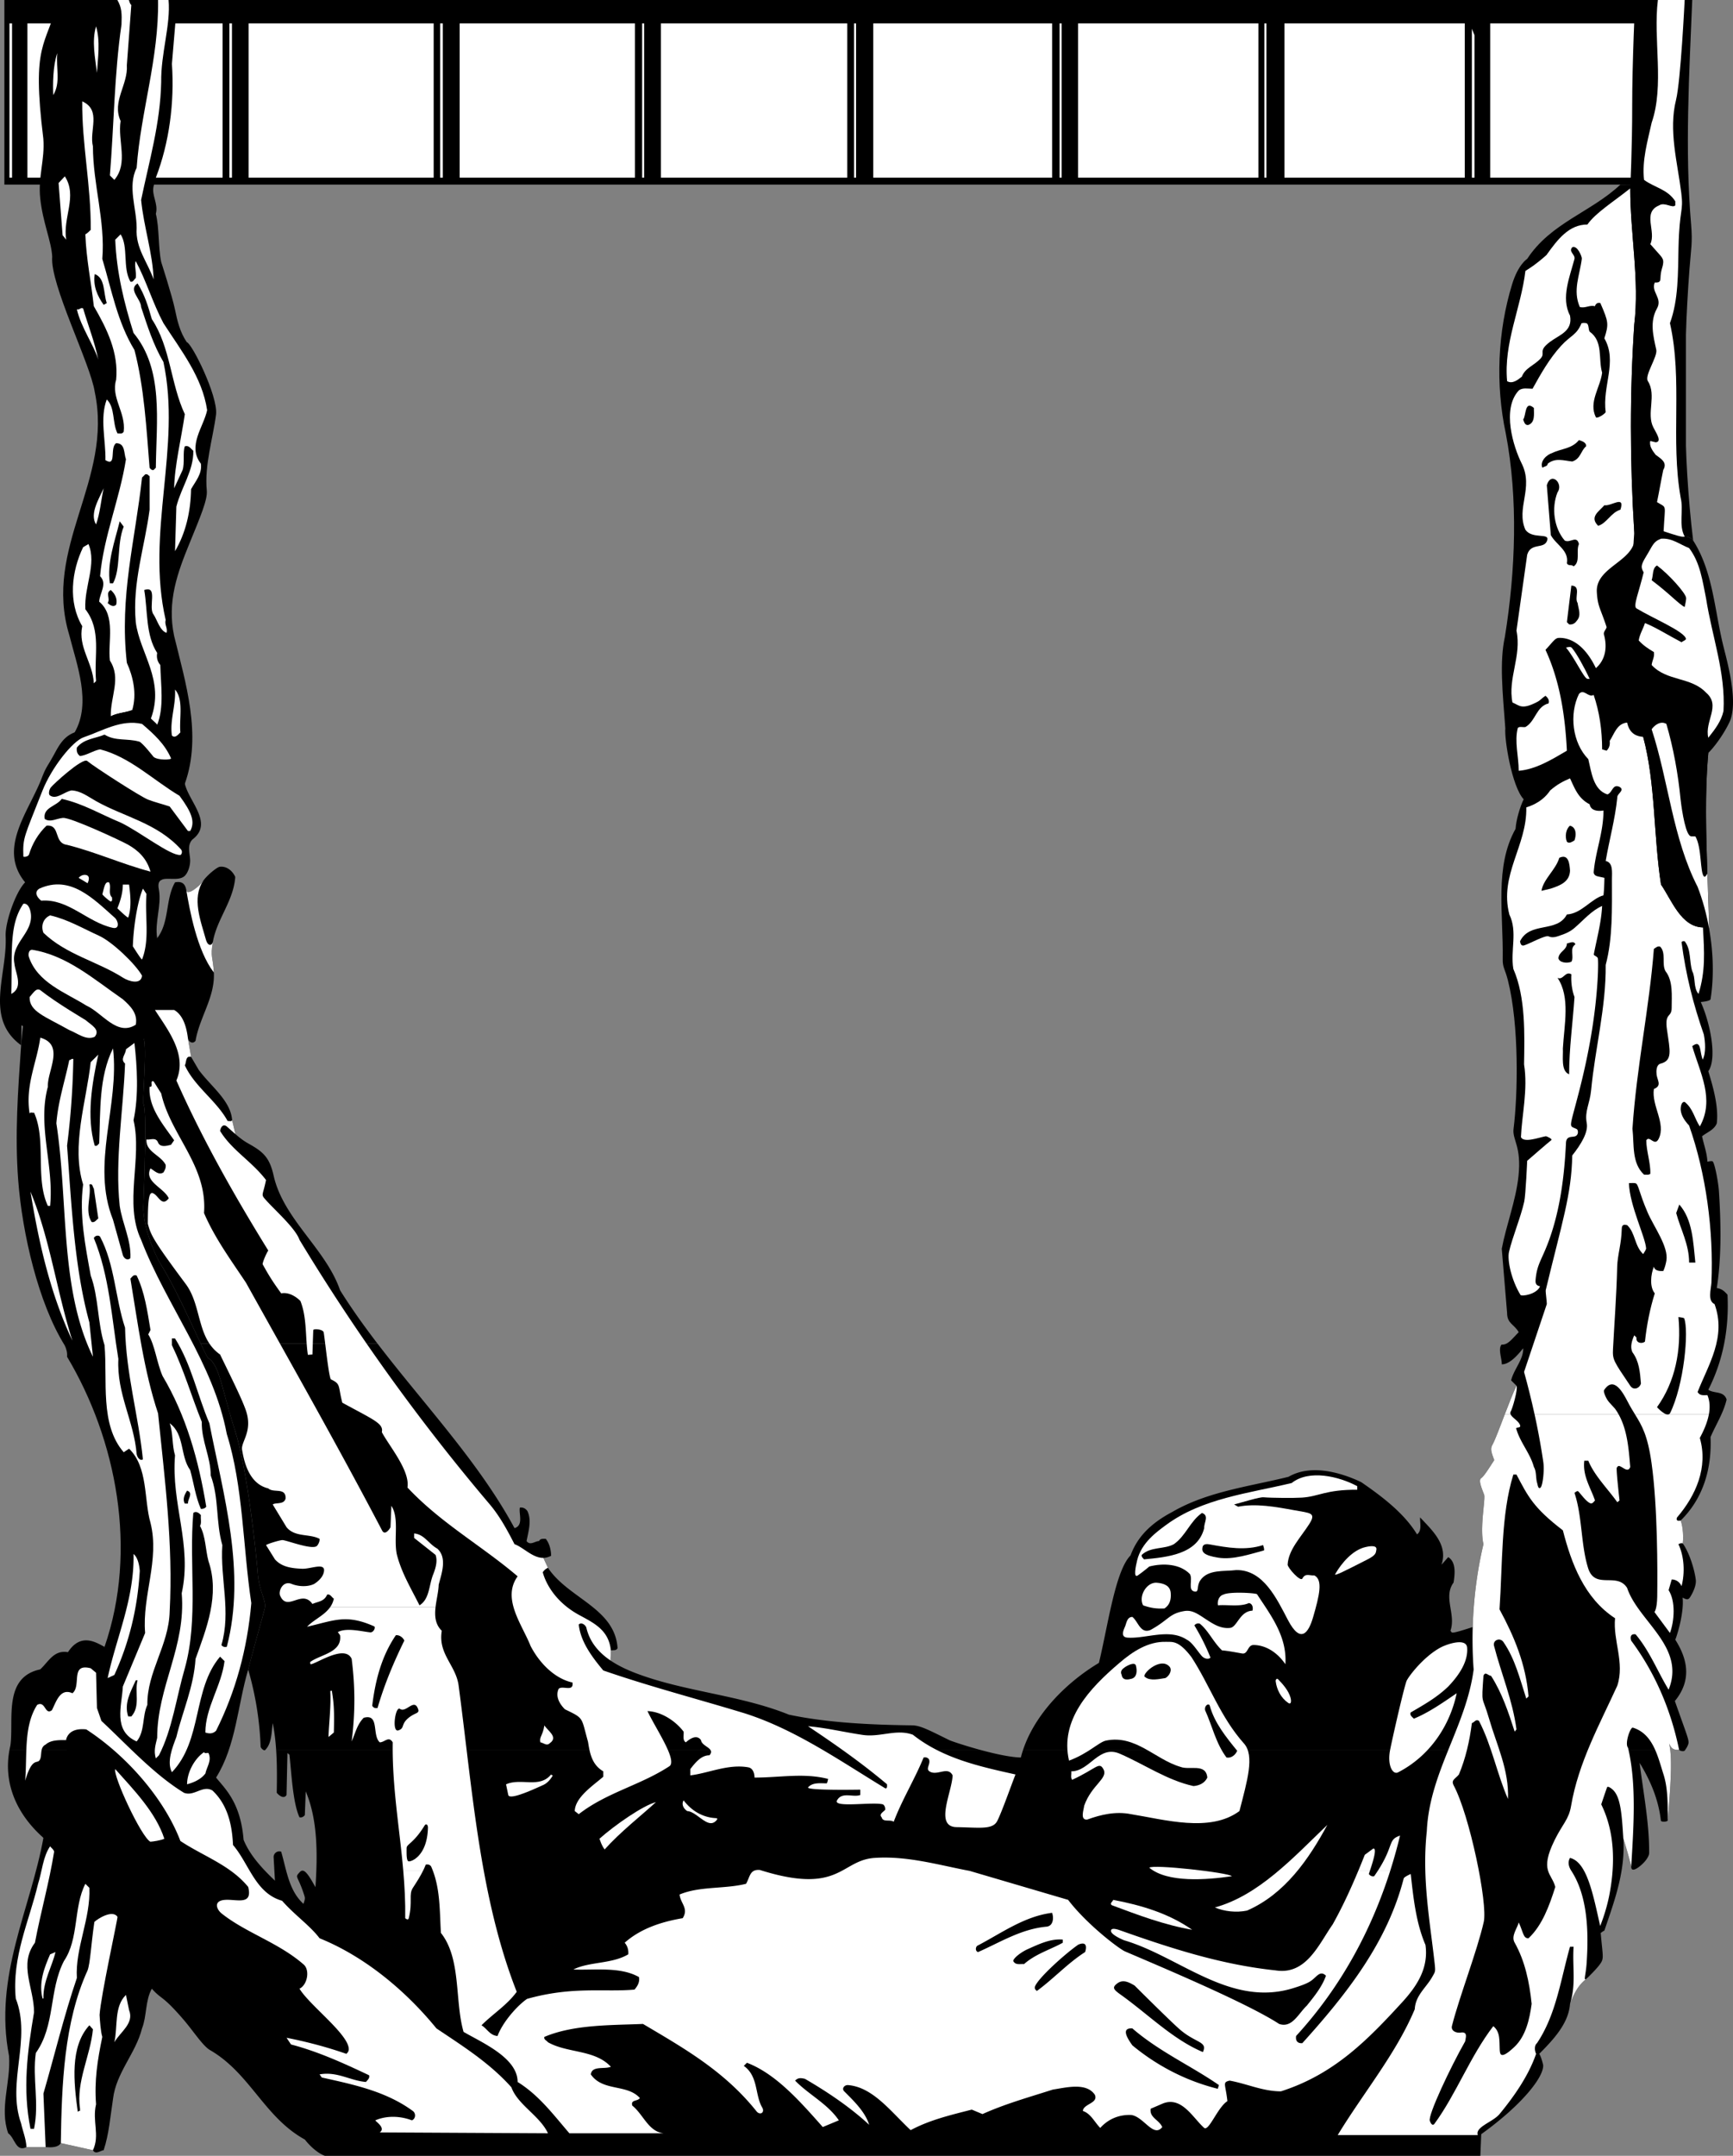 <svg xmlns="http://www.w3.org/2000/svg" width="433.595" height="539.176"><rect width="100%" height="100%" fill="#808080" stroke="none"/><path d="M416.885 0H1.095v46.164h415.79V0"/><path fill="#fff" d="M218.487 5.848v38.586h44.75V5.848h-44.75m51.25 0v38.586h45.125V5.848h-45.125m-104.375 0v38.586h46.625V5.848h-46.625m-158.504 0v38.586h48.836V5.848H6.858m108.148 0v38.586h43.856V5.848h-43.856m-52.812 0v38.586h46.312V5.848H62.194M368.928 8.82l-.668-1.636v37.25h.668V8.82m-47.566-2.972v38.586h45.125V5.848h-45.125m51.48 0v38.586h37.188V5.848h-37.188m-56.496 0v38.586h.508V5.848h-.508m-51.238 0v38.586h.504V5.848h-.504m-51.426 0v38.586h.504V5.848h-.504m-53.02 0v38.586h.504V5.848h-.504m-50.535 0v38.586h.653V5.848h-.653m-52.738 0v38.586h.648V5.848h-.648m-55.024 0v38.586h.649V5.848h-.649"/><path d="M405.428 46.164c-7.367 6.922-17.414 9.543-23.328 18.582 0 0-2.235 1.348-3.762 6.32-3.637 11.82-4.203 25.153-1.594 37.325 3.125 16.296 2.453 34.379-.226 50.898-1.363 6.262-.582 13.637.113 22.89-.27 2.626 1.606 14.5 4.59 17.727-.895 1.785-1.91 5.254-2.024 7.375-5.335 9.477-3.02 21.395-3.218 32.653-.035 2.07.578 2.398 1.297 5.238 2.847 11.277 2.492 28.61 1.414 37.144-.352 2.805 2.047 4.301 1.23 11.872-.664 6.132-3.062 12.238-4.18 18.125l1.336 16.074c0 2.68 1.79 2.789 2.903 4.8h41.843V46.146l-16.394.019"/><path fill="#fff" d="M392.033 187.75c-3.793 2.23-7.812 4.688-12.054 5.023 0-3.574-1.114-7.367-.223-10.714.445-.45 1.227-.114 1.899-.227 2.566-1.45 2.68-5.133 5.804-5.914.223-.781-.113-1.34-.781-1.898-.809.496-1.254 1.109-1.984 1.492-4.028 2.129-4.532.89-6.278.183-1.226-6.027 2.344-11.61 1.004-17.968l2.68-18.977c.933-3.215 4.375-1.223 5.035-3.707.48-1.816-3.738-.133-5.48-2.543-2.403-5.434 2.136-10.465-.934-16.586-2.078-4.148-5.031-13.594-.742-18.238.894-.781 2.343-.446 3.46-.446 2.044-3.68 4.208-7.539 7.15-10.746 2.452-2.672 3.855-2.636 5.105-5.636.5-.168 1.12-.063 1.308.027.555.277.39 1.566.723 2.066 3.46 2.457 2.12 6.809 3.125 10.27-.445 3.683-3.457 7.367-1.559 11.16.403.39 2.403-.941 2.453-1.34-.894-6.472 3.016-12.613-.336-18.414 1.13-3.598 1.055-4.09-1.003-8.82-.668-.223-1.227.226-1.34.781-1.45-.332-2.344.559-3.793.223-1.828-4.192-.031-7.867.5-12.121.054-.414-1.078-3.418-2.399-2.836-1.004 1.117.782 1.789.559 2.902-1.117 4.356-3.461 9.711-1.117 14.176.738 3.91-2.614 4.797-4.977 6.558-3.226 2.407-1.027 2.711-2.394 4.196-1.653 1.793-3.829 2.3-4.684 4.539-1.004.781-2.344 1.898-3.684 1.117-.89-9.602 3.461-18.195 4.579-27.57 1.289-.832 2.457-1.5 5.265-3.97 2.86-4.03 5.7-7.64 10.25-7.64 2.024-2.89 6.297-5.539 10.715-9.039 0 11.496 2.344 22.992 1.004 34.043-1.117 16.742-1.117 34.153 0 51.903 0 0-1.172 16.12-.027 21.62 1.144 5.5-.258 21.54-1.758 26.04s-15.07 7.031-15.07 7.031m-6.696 133.941c-.855 2.075-4.66 2.59-4.914 2.176-2.305-3.773-3.34-8.73-2.875-10.75.852-3.703 2.93-8.633 3.809-12.574.375-1.68.742-10.219.742-10.219s5.328-4.652 6.043-5.18c.363-.265-1.184-1.003-1.406-.964-1.653.289-5.438 1.75-6.2.23.223-5.469 1.785-11.945.782-18.195.113-7.363.445-16.742-2.68-23.887-.781-4.687 1.117-9.262-1.004-13.617-2.566-9.934 4.465-17.188 4.242-26.785 3.235-.996 4.985-2.746 5.985-4.246 1.75-1.5 3.136-2.23 4.953-3.012 2.797-.738 11.547-1.488 12.547-2.488s1 19.75 1.5 26c.265 3.34-1.649 4.586-5.676 5.734-3.125.895-5.469 4.574-9.153 4.797-2.453 4.691-9.261 1.676-11.718 6.7.14 1.03.535 1.175 1.047 1.023 1.28-.383 5.28-2.614 6.097-2.25.711.316 1.41.257 2.106.039 2.308-.727 3.367-1.27 4.441-2.2 2.223-1.933 4.27-4.34 6.844-5.433 1.762-.66 5.762-1.41 5.512 1.59-2.704 32.425-8.293 62.492-21.024 93.511"/><path d="M383.776 102.027c0 1.563.332 3.575-1.34 4.243-.895.222-1.117-.782-1.34-1.34.781-1.004.336-4.91 2.68-2.903m13.058 9.598c-1.34 1.117-1.34 3.129-3.46 3.797-2.122-.223-4.243-1.004-6.141.558 0 .668-.891.668-1.336 1.004-.672-1.562 1.004-3.238 2.453-3.683 2.234-1.117 4.91-1.004 6.699-3.235.668.223 1.898.555 1.785 1.559m-7.144 11.5c-1.563 3.906-.891 8.926 1.785 12.05 1.34.786 3.015-1.448 3.574.895-.781 1.676.445 4.465-1.34 5.582-.449-.558-1.34 0-1.676-.78.559-3.24-2.68-4.579-4.02-7.032l-1.003-12.504c1.117-3.57 4.242-.332 2.68 1.789m15.738 4.352c-2.344.668-3.461 3.46-5.582 4.02-2.23-2.235.226-3.575 1.562-5.138 1.676.336 5.25-2.675 4.02 1.118m-10.715 23.328c.223 1.562 1.004 3.125-.223 4.465-.445.667-1.117 1.003-1.898.89l-.559-.555 1.118-9.152c2.566.11.671 3.012 1.562 4.352m-.781 59.379c-.559.336-1.34.894-1.899.336-.558-1.34-.222-3.239.782-4.02 1.675.45 1.562 2.457 1.117 3.684m-1.117 7.589c-.11 2.793-2.457 3.684-4.801 4.465l-2.34.559c.445-2.902 3.57-5.246 4.461-8.258 2.344-1.117 2.57 1.563 2.68 3.234m1.34 18.418c-1.563 1.004-.223 3.012-1.004 4.352-1.118.45-3.016.223-3.239-.89.114-1.676 2.121-2.012 2.121-3.684.672-.114 1.79-.782 2.122.222m-.223 13.172c-.45 6.696-1.34 12.946-1.34 19.309-2.121-.781-1.45-4.465-1.562-6.473.335-5.918 1.898-12.836-1.34-17.637 1.453.668 1.898-1.785 3.46-.894-.113 1.785.11 3.906.782 5.695M23.252 537.777c.672 1.23 2.012 0 2.68 0 1.34-4.015 1.676-8.48 2.344-12.836.78-6.582 5.691-11.382 7.257-17.632 1.227-3.125.778-6.922 2.454-9.934 2.125-10.695 11.05-44.758 16.074-52.797 5.023-8.035 5.355-17.969 8.035-27.012 1.266-5.011 3.64-13.261 4.14-15.261.5-2-1.374-4-1.75-8.875-.374-4.875-2.624-26.25-5.75-35.875-3.124-9.625-3.796-16.227-6.624-17.875-.704-.41-7.004-15.657-11.75-23.25-1.875-3-4.625-10-4.5-14.625s1-24.25 0-25.75c-.125-3.125.875-13.5.125-16.25s3.625-21.625 3.34-25.176c-.669-4.02 1.113-8.04.445-12.055-.352-1.597.02-2.289.75-2.582 1.656-4.183 1.37-11.816 5.722-23.984 4.356-12.164.114-25.446-2.675-36.946-1.852-8.617.886-15.921 3.836-23.152 2.757-6.75 4.554-10.95 4.332-13.23-.622-6.36 1.57-13.086 2.324-19.09.426-4.66-6.012-17.66-7.34-18.024-1.664-2.445-2.363-5.28-2.953-8.191-.64-3.168-3.438-11.844-3.438-11.844-.781-3.797-.445-8.484-1.34-12.054.672-2.57-1.117-4.579-.558-6.922l.558-2.121c3.348-8.707 4.688-18.75 4.02-28.461L44.362 0h-29.75c-3.145 11.89-6.766 10.477-3.77 34.676.414 5.398-1.367 9.398-.77 15 .633 5.949 2.813 10.77 2.989 14.508-.59 6.941 9.562 26.73 10.64 33.824 4.688 22.101-13.062 38.844-6.363 60.832 1.895 7.48 5.582 16.969 1.34 24.332-4.242 7.367-12.598 66.707-13.395 78.246-.796 11.535-1.59 22.363-.73 33.746 1.02 13.414 5.059 30.766 11.648 41.34.422.89.676 1.812.579 2.82 12.39 20.762 17.746 48.332 9.375 72.551-8.372 24.219-12.055 29.8-15.29 47.773-3.238 17.97-12.503 34.602-8.597 54.579.449 6.699-2.453 12.949-.223 19.312 1.676 1.113 1.899 4.797 4.578 3.457h4.797c1.453.113 3.129.113 3.797-1.004l8.035 1.785"/><path fill="#fff" d="M39.549 0c.223 14.621-4.352 27.914-5.36 41.98-2.343 4.688 0 10.043 0 15.067-.331 5.023 2.794 8.594 4.243 12.836-.223-6.586-2.453-13.059-3.125-19.867 2.008-9.711 4.8-19.086 5.023-29.47C40.217 13.407 42.733 6.25 42.174 0h-2.625M6.623 536.996c-.113-2.121-.894-3.906-1.34-5.914-3.683-10.379 2.68-20.984-1.34-31.254-1.003-10.379 3.348-19.308 5.583-28.683 1.004-3.125 1.226-6.81 3.011-9.375.336.445.895.78 1.004 1.34-1.226 7.699-3.347 15.066-4.797 22.769-4.132 5.469-.226 11.273-.226 17.41-1.672 9.824-2.899 19.2-.89 29.133h.89c1.34-6.473-.446-12.613.449-18.977 4.91-6.918 3.234-15.625 7.031-22.992 3.793-5.582 2.344-13.394 5.356-19.308l1.004 1.003c.34 7.704-3.57 15.067-3.125 22.547-3.235 9.489-5.578 19.309-8.368 28.91l.555 13.391H6.623M24.256 18.203c-.445-3.683-1.336-7.922-.223-11.61 1.118 3.798.446 7.927.223 11.61m-10.937 5.582c-.11-2.566-.11-7.254 1.003-10.492-.332 3.906.895 7.367-1.003 10.492m3.238 36.165-.895-1.118-1.004-13.059 1.563-1.671c3.238 5.02-.559 10.265.336 15.847m4.242 17.188c1.227 4.242 2.902 8.37 3.793 12.836-1.004-3.457-4.352-8.149-5.36-12.614.673.223.895-.558 1.567-.222m3.234 54.023c-1.675-2.68.782-6.473 1.899-9.043-.668 3.016-.895 6.254-1.899 9.043m-2.679 21.207c4.133 5.36 2.12 11.496 2.68 17.969l-.56.559c-.222-5.133-4.015-9.04-2.898-14.286-3.574-6.027-2.68-13.73.223-19.757l1.336-.782c2.121 5.024-1.113 10.606-.781 16.297"/><path fill="#fff" d="M37.748 179.738c3.551-9.62-2.777-16.32-3.781-24.133-.89-9.937 2.234-18.753 3.461-28.128v-8.372c-.336-.222-.559-.668-1.117-.445l-.778.781c-1.675 15.625-5.695 29.579-3.796 46.32 1.562 3.458 2.566 7.813 1.34 11.833-1.676.668-3.684.668-5.36 1.562-.11-5.023 2.68-9.488-.223-13.953-.558-4.687 1.563-11.16-2.68-14.734.114-2.121 2.122-4.465.223-6.36.895-9.937 4.914-19.312 6.477-29.246-.559-1.449-.113-4.02-2.457-4.02-1.676 1.118.223 6.028-2.68 4.243.113-5.02-1.449-10.492.336-15.18 2.121 2.012 1.34 5.805 2.68 8.485.558 0 1.226.222 1.562-.446.559-4.8-3.238-8.484-1.898-12.949.668-6.809-2.344-12.836-5.582-18.418-.668-6.027-1.895-11.832-2.121-17.969.449-.222.894-.668 1.343-1.117.11-11.05-2.234-21.43-2.12-32.144 4.91 2.23 1.671 7.254 2.675 11.273 0 9.375 3.125 18.75 2.344 28.125 2.344 7.816 3.797 15.852 8.039 22.774 2.453 9.375 3.012 19.753 3.793 29.464.223.336.559.672 1.004.559l.558-.559c.114-11.718 2.012-24.554-5.578-33.707-2.347-7.48-4.242-15.07-4.578-23.328l1.34-1.34c2.008 3.125.445 8.371 2.453 11.832.672.223.895-.558 1.34-.894.223-1.45-.445-3.348 0-4.238 2.68 5.02 4.242 10.488 6.922 15.511 4.465 6.922 9.71 13.508 10.937 21.766-.894 4.242-5.023 8.93-1.562 13.394.336 2.567-1.34 4.352-2.457 6.36-.11 5.695-1.336 10.941-4.016 15.515l.336-11.16c1.227-4.8 4.352-9.039 4.238-13.953-.668-.558-1.113-1.449-2.12-1.117-.555 1.453 0 4.133-.555 5.918l-2.121 4.574c.109-5.691 1.785-12.387 2.675-18.527-3.57-7.59-3.57-16.742-8.257-23.774-.895-3.125-1.786-6.14-3.57-8.93-2.458 1.563.89 3.907.89 5.915 1.562 4.691 3.015 9.379 5.582 13.73 4.574 21.32-4.465 42.637.558 64.516-.335 1.226.56 2.008.223 3.234-1.676-.554-2.344-3.234-3.238-4.574-1.45-1.785 1.23-7.367-2.344-6.14.895 5.245.336 11.273 3.238 15.738-.222 1.23.11 2.234.782 3.015.109 4.797 1.004 10.602-.782 14.957-.207-.316-1.16-1.129-1.578-1.539"/><path d="m26.713 75.797-.781.45c-1.563-2.235-2.68-4.688-2.23-7.704 2.675 1.004 2.12 4.687 3.011 7.254m4.242 55.922c-1.785 4.351-.672 10.492-2.68 14.176h-.78c-.782-5.137 1.226-10.493 2.456-15.516l1.004 1.34m-1.898 19.531c-.668.672-1.563.113-2.121-.445.781-1.118-.668-2.457.781-3.239.895.782 1.785 2.121 1.34 3.684"/><path fill="#fff" d="M45.131 183.172c-.559.558-1.34 1.562-2.121.781-.559-3.793 1.004-7.476.781-11.496 2.23 2.57 1.004 7.145 1.34 10.715m-23.219 37.726-2.23-1.34c.168-.25.836-.816 1.633-.75 1.625.126.597 2.09.597 2.09m5.36-.222c.668 1.117-.336 2.789.781 3.797-.113.336.223.78-.336 1.004-.496-.23-1.785-1.36-2.105-1.797.543-2.223.765-3.227 1.66-3.004m5.023.558c.332 2.567.668 5.805-.223 8.258-.535-.183-2.394-2.066-2.71-2.312.859-2.114 1.355-3.993 1.37-5.946h1.563m4.352 2.344c-.446 5.805.894 11.274-1.114 16.406-.421-.304-2.027-2.91-2.296-3.304.125-4.25 1-10.75 2.52-14.442l.89 1.34m-24.668 48.219c-2.676 9.82 1.562 19.644.558 29.8h-.558c-3.235-6.921-.332-16.406-3.461-23.327-.446.113-.89-.223-1.113.222-1.118-7.14 1.785-12.61 2.675-18.972 6.254 1.785 1.676 8.37 1.899 12.277m6.363-6.922a195.732 195.732 0 0 1-1.562 21.656c1.117 14.735 1.785 30.36 5.578 44.2l.894 8.593c-8.37-17.078-6.137-38.953-9.152-58.375.449-5.582 2.12-10.492 3.238-15.847.336.109.559-.45 1.004-.227m-.222 70.434c-5.47-11.61-8.372-24.223-10.493-37.282 4.91 11.832 6.586 25.114 10.492 37.282m16.851 57.593c-.554 9.375-2.675 17.97-6.358 26.004l-1.676.781c2.12-10.042 6.699-19.753 6.476-31.027 1.004.781 1.45 2.676 1.559 4.242"/><path fill="#fff" d="M33.412 280.168c2.23 9.598-2.457 20.762 1.895 29.914 6.363 16.52 18.082 30.805 21.433 48.55 4.13 13.173 4.016 28.243 6.137 42.306-1.004 11.496-3.906 22.097-8.816 31.921-.785.782-1.676.782-2.68.446 0-6.25 4.016-11.606 4.797-17.856l-1.113-1.117c-6.922 8.148-4.356 20.871-12.055 28.906-1.34-2.566.11-6.136 1.117-8.816 1.563-6.473 4.352-12.5 4.797-19.531 2.68-7.48 6.14-15.965 3.238-24.446-.78-2.902-.672-6.136-2.12-8.816.445-.672.109-1.79.222-2.68-.445-.558-1.227-1.117-1.899-.558-1.113 12.836 1.34 26.453-2.12 38.843-2.118 7.254-3.126 15.29-6.473 21.766l-.782.781c-.558-1.898-.109-3.238.336-5.136 0-12.836 7.254-22.77 6.137-36.165 2.68-12.164-2.676-22.32-1.672-34.488-.781-2.566-.449-5.582-1.34-8.035 3.793 2.79 2.567 8.148 5.133 11.719.895 3.234 1.34 6.695 2.68 9.71.558 0 1.004-.113 1.34-.558-1.899-11.61-5.024-22.77-10.938-32.703-1.453-3.348-1.898-7.703-3.574-10.383l.559-1.113c-.782-4.688-1.45-9.488-3.461-13.617-.778-.336-1.114.332-1.563.781 1.899 11.383 3.352 22.992 6.922 33.707 1.676 16.629 3.793 32.59 2.902 49.559-.222 8.48-5.691 15.066-5.582 23.328-1.336 2.902-.558 6.582-2.68 9.152-6.023-2.68-3.683-8.93-3.456-13.73 1.894-4.465 3.683-8.93 5.578-13.395-.778-9.375 3.683-18.191 1.34-27.57-1.672-5.801-.559-13.84-5.356-18.528l-1.34.895c-6.027-6.922-4.02-17.86-4.8-26.79-1.786-5.581-1.45-11.94-3.458-17.41-1.343-7.366-2.906-15.179-1.898-22.769-3.016-9.71.781-20.539 1.898-30.586l1.895-1.894c-1.562 7.14-3.012 15.511-.89 22.77.554.222.777-.223 1.113-.56.336-8.261-.11-16.519 3.46-23.773 1.676 14.285-5.578 28.906 0 42.86l2.458 8.816c.222.781 1.113 1.563 1.894.781.227-4.465-2.008-8.593-2.676-13.058-1.23-11.606.891-23.774 1.34-35.606-1.34-1.117.223-2.344.223-3.57l2.121-1.563c.668 5.805 1.113 13.059-.223 19.309"/><path d="m23.475 297.246 1.117 7.477c-.559.445-.89 1.117-1.672.894-1.789-2.793 0-6.472-.562-9.375.894-.336.785.668 1.117 1.004m1.562 12.054c3.684 6.919 3.797 15.403 6.254 22.77.223 11.496 3.348 21.875 4.465 32.926-.894.445-1.453-.668-1.566-1.34-.668-8.258-5.02-15.066-4.575-23.773-1.675-10.27-2.234-20.762-6.14-30.25.336-.668 1.23-.778 1.562-.332m18.754 25.449c4.13 6.582 5.582 14.172 8.594 21.207 3.46 17.746 9.266 37.277 4.355 55.918-.562.113-1.007 0-1.343-.445 2.457-8.371-.332-16.52.226-25.004-1.676-5.805-.781-11.719-2.902-17.41 0-4.688-2.344-8.594-2.234-13.395-2.567-6.363-4.465-12.95-7.477-19.2v-1.671h.781m3.235 41.297h-.782c-.668-1.117 0-2.344.559-3.238 1.676.558.113 2.12.223 3.238m-12.61 44.199c-.781 2.902.781 6.473-1.562 9.043h-.782c-1.117-3.351.668-6.254 1.895-9.043h.45"/><path fill="#fff" d="M52.162 438.441c.891 1.895-.445 3.461-.78 5.133-1.118 1.453-2.903 2.235-4.579 2.68 0-2.902 1.789-6.363 4.242-8.04.223.45.672.114 1.117.227m-41.297 61.387h-.226c-1.004-4.015.45-7.7 1.898-11.047l1.34-.562c-.781 3.465-3.125 7.258-3.012 11.61m21.43 2.901c1.34 3.348-2.234 5.47-3.683 8.04.89-3.907-.114-8.93 2.902-11.832l.781 3.792m-17.078 33.262c.223-14.62.781-30.246 6.695-43.195.672-1.817.848-6.262 1.7-12.117.75-.75 4.554-3.176 5.78-1.278.141.22-4.202 19.88-4.476 24.532.063 1.234.274 4.23.68 5.496-1.227 5.914-2.008 10.937-1.563 16.851-1.003 4.242 1.004 7.703-.78 11.496l-8.036-1.785"/><path d="M23.252 507.531c-.668 6.809-4.242 13.059-3.234 19.867v.559c-.227-.113-.45.113-.559.223-1.004-7.367-2.008-16.297 2.899-21.653l.894 1.004"/><path fill="#fff" d="M29.362 0h2.875c.113.336.28 1.016.617 1.238l-1.117 15.07c.335 4.91-3.797 9.04-1.563 13.95-.781 5.023 2.008 10.492-1.562 14.734l-1.118-1.117c1.004-12.277 1.118-25.559 2.903-37.727.11-2.68.082-4.25-1.035-6.148"/><path d="M417.881 437.598c.54 4.484-.2 12.27-.621 17.664 0 .414-1.66.468-1.707.082-.602-5.356-2.695-10.172-5.324-14.45 1.004 7.93 2.433 15.165 2.39 22.532-.008.851-.922 2.199-2.355 3.34-1.484 1.175-2.184 1.058-2.125.004-.402-1.465-.688-2.793-1.984-7.004.539 8.402-2.278 15.793-4.747 23.097-.203.024-.773.496-.91.57.473 5.567.832 6.262.031 7.497-.742 1.14-2.093 2.476-3.14 3.527-1.047 1.05-2.746 1.824-4.574 6.711-.336 4.8-4.016 8.82-7.7 12.5.434.633.832 2.156.977 2.762.27 2.875-5.106 9.875-15.488 17.332l-.223 5.414H81.295c-1.898-.672-3.906-2.625-5.023-4.074-10.149-5.567-13.68-16.57-23.739-22.38-1.793-1.034-4.199-4.823-6.738-7.753-5.262-6.082-5.285-4.766-7.808-7.594-2.524-2.828-5.125-5.695-6.875-6.945-.313-.375-.063-2.625.437-2.688.563.125 1.813-.25 2.875-.125-.625-.625-3.312-3.25-4.187-3.75-.375-.375.5-2.75 1-2.625.285.125 1.265.68 2.257 1.274 1.172.699-7.14-6.723-7.05-6.586-.75-.75-1.25-1.918-1.25-3.582-3.5-2.836-7.52-6.672-14.329-12.7-6.543-5.792-10.097-13.44-8.484-22.05h32.797c.695.683 1.445 1.41 2.25 2.183 4.441 4.246 8.27 7.809 10.766 6.48 3.664-1.945 5.027-2.722 5.867-1.683 2.344 2.903 6.133 6.27 6.886 15.567 1.606 3.93 4.727 7.246 7.844 10.218l-.332-5.918c0-.89.89-1.671 1.895-1.336 1.34 4.575 1.898 9.707 5.582 13.059.254-.89.484-1.203.238-1.988-1.644-5.281-2.543-4.485-1.191-5.942.93-1.004 1.824-.12 3.941 3.754.559-8.148.582-16.922-2.43-23.953l-.222 5.914c-.336.45-.782.672-1.34.559-1.684-3.617-2.02-11.285-2.508-15.645l-.508-.426-.222 10.493c-.668 1.113-1.895.109-2.454-.559.067-3.484.094-7.18-.152-10.777h175.973c3.59.984 7.664 1.906 10.355 1.96a25.2 25.2 0 0 1 .574-1.96h161.891"/><path d="M66.424 437.598c-.035.035-.07.07-.105.101-.11.106-.32.04-.528-.101h.633m355.254 0c-.031.05-.063.097-.094.152-.261.422-1.418.148-1.48-.145-.356.04-.653.036-.903-.008h2.477m-419.297.001c.066-.352.14-.703.223-1.055.894-6.363-1.91-17.031 7.449-19.023 2.074-1.875 3.379-4.926 6.95-4.305 3.359-5.203 7.476-2.121 9.152-1.34-.043 2.805-.043 11.305.207 13.805.222 2.23 1.441 4.664 8.816 11.918H2.381m63.41 0c-.289-.196-.57-.54-.582-.793a79.388 79.388 0 0 0-3.113-19.239c1.266-5.011 3.64-13.261 4.14-15.261.5-2-1.374-4-1.75-8.875-.374-4.875-2.624-26.25-5.75-35.875-3.124-9.625-3.796-16.227-6.624-17.875-.207-.121-.903-1.532-1.899-3.66h44.223c11.703 15.289 25.433 29.746 34.293 46.167 2.347-.671 1.008-3.683 1.343-5.136.778-.11 1.45.222 1.895.894 1.117 2.344.223 5.133-.223 7.477.895 1.226 2.121 0 3.125 0 .336-.668 1.004-.559 1.676-.559 1.004 1.227 1.34 3.016 1.34 4.242-.672.356-1.316.512-1.938.524l1.153 2.492c5.137 7.7 16.746 10.043 17.414 20.09-.336.668-1.004.445-1.676.559l-.094 2.523c1.739 1.176 3.79 2.191 6.106 3.086 12.266 4.73 26.246 5.488 38.523 10.46 9.797 2.071 20.762 2.544 30.825 2.673 2.035.023 4.062 1.11 9.316 3.699.406.203 3.695 1.332 7.547 2.387H69.088c-.156-2.278-.422-4.516-.855-6.637-.313 2.312-.235 5.023-1.809 6.637h-.633"/><path d="M255.99 437.598c3.02-9.016 10.938-16.914 18.957-21.703 2.23-9.137 4.083-23.047 7.915-26.883 1.832-5 5.535-8.266 10.39-10.844 8.82-5.137 19.2-6.363 29.133-8.816 5.582-3.239 13.059-1.118 18.195 1.336 5.02 3.46 10.715 7.703 13.953 13.058 1.336-.89.668-3.125.778-4.238 3.015 3.234 7.031 6.808 5.36 11.828l1.671-1.895c2.012 1.227 1.676 4.243 1.34 6.36-2.676 3.683.672 7.926-.781 12.058.558.446-.594 1.067 5.574-.933.21-7.102 1.125-14.184 2.687-20.723-.949-3.976.45-10.773.2-12.273-.75-2-1.5-3.75-.75-4.25s2.25-3 3.25-4.5c-.75-2-1-2.75-.5-3.75 1.25-2.25 4-10.5 6.058-14.852l-1.336-1.336c.668-2.793 3.125-5.246 3.012-8.039-1.34 1.676-3.348 4.02-5.356 4.02.082-1.278-1-3.914-.035-4.95.442.047.844-.05 1.235-.253h54.445a44.36 44.36 0 0 1-3.969 11.566c1.453 1.004 3.906.223 4.578 2.453-.78 3.352-2.68 6.25-4.02 9.375.337 7.816-1.784 15.293-7.476 20.875.301.64.828 3.203.535 5.734 1.727 2.454 2.934 6.598 3.246 9.032.18 1.297-.57 3.007-1.316 4.234-.469.762-.75.965-1.976.266.375 3.5-1.16 8.86-1.829 10.535 2.676 4.242 4.516 9.715-.109 15.34 3.625 10.312 3.762 9.953 3.148 11.289-.132.281-.308.547-.52.879h-2.476c-.894-.149-1.199-.762-1.59-1.543.114.453.204.972.27 1.543h-161.89M50.213 336.02c-2.387-5.079-6.504-14.235-9.851-19.59-1.875-3-4.625-10-4.5-14.625s1-24.25 0-25.75c-.125-3.125.875-13.5.125-16.25-.75.5-5.407 1.355-8.625 0-1.25 1.875-5.875 5.5-22-3.375 0 1.25-.008 3.972-.079 4.988-9.277-6.75-3.418-17.68-3.87-27.242-.165-3.492 2.519-11.145 4.874-13.5-6.933-8.461.848-17.574 4.118-25.98 1.257-3.231 1.37-2.755 3.308-6.344 1.164-2.157 2.379-4.227 4.965-5.18 1.625-.879 5.012-2.719 9.039-4.016 1.676-.894 3.684-.894 5.36-1.562 2.175-.875 2.413-.067 4.671 2.144.418.41 1.371 1.223 1.578 1.54 1.332 1.081 7.954 9.152 5.536 11.484.582 1.168 1.085 1.914 1.382 3.246 1.008 4.465 7.258 9.933 1.899 13.953-1.336 1.41-.696 3.219-.578 4.96.109 1.606-.606 3.712-1.645 4.38-1.504.972-4.058.152-5.398.691-3.348 1.465-10.39-.047-22.285-3.937-3.11-1.016-4.766.765-6.25 2.25 8.187-1.024 14 6.5 20.25 12 1.34 1.18.75 4.375-.25 5.5.875 1.375 2.875 4.5 3.75 5.625 1-3.25 2.44-5.325 3.59-6.801 3.124-4.02 2.007-9.711 4.464-13.953 2.008-.39 2.594.64 2.832 2.023.235 1.383 3.297-1.012 4.227-2.402.933-1.387 3.437-3.426 4.133-3.512 1.793-.226 3.261 1.113 3.875 2.55-.43 6.032-4.602 10.505-5.594 16.224-.688 3.945.012 3.574.238 7.664.336 6.14-3.574 11.16-4.578 17.078-.668.89-1.672.332-1.898-.559l.78 4.578 1.9 3.235c3.015 4.129 8.038 7.703 8.37 12.613l.82 3.473c.997.863 2.044 1.687 3.2 2.332 3.746 2.082 5.336 3.464 6.363 8.035 2.453 10.937 13.059 18.304 16.63 28.687 2.843 4.551 6.015 8.973 9.347 13.325H50.213m326.727 0c.953-.493 1.824-1.618 3.039-2.833 1.71-1.714 4.883-7.757 5.36-11.496-1.118-.168-1.2-.867-1.134-1.648.367-4.094 1.617-4.926 3.52-10.305 2.629-7.449 3.683-15.57 4.086-23.988.14-1.676 1.414-1.3 2.238-1.547.977-.293.844-1.601.453-1.805-2.05-1.062-1.953.461.637-9.632 2.273-8.868 3.976-18.09 4.562-27.457.2-3.246.176-5.582.036-5.754-.52-.637-1.047-.47-.946-1.004.778-4.012 1.844-7.824 2.059-11.961l.336-2.676c.176-1.36.222-3.46.238-4.36-1.644-.421-2.488-.308-2.691-1.335.445-5.356 2.453-9.934 2.453-15.512 0 0-3.074.66-3.461-1.562-2.899-1.454-3.793-4.13-4.91-6.477-1.114-2.344-.703-4.738-.782-6.918-.445-8.93-1.785-17.523-5.355-25.227 1.887-1.992 2.352-2.949 3.348-2.984 2.093-.082 6.023.844 9.265 7.563 2.461-2.145 2.871-5.317 2.008-8.43-.187-.688.777-1.504.645-1.91-1.524-4.676-2.215-5.028-2.418-8.672-.38-6.797 10.875-7.766 9.363-15.031-.07-1.13 4.758-1.063 7.348-.192s4.93 1.64 5.265 1.305c.735.008 1.766.433 2.121 1.004 4.88 7.66 5.328 17.043 7.399 25.754.926 3.89 3.715 13.254 2.058 18.738-.488 1.617-3.07 6.047-5.664 8.64-.883 9.708-.566 20.18-.234 30.122l.469 13.992c1.015 5.816 1.207 11.926.324 17.496-.113.344-1.281.594-2.445.68 2.5 5.582 4.082 14.25 1.882 17.316 1.45 4.684 2.57 9.129 2.125 13.035-.668 1.676-2.496 2.25-3.683 3.239.445 2.12 1.226 4.128 1.34 6.359.359-.098 1.011-.188 1.25-.117.527.156 1.48 5.226 1.629 7.496.519 7.972.66 16.625-.536 24.21 1.227.223 1.786.669 2.68 1.673.215 4.242-.07 8.328-.832 12.21H376.94"/><path fill="#fff" d="M42.787 189.648c.2.407-3.238.555-4.355-.336 0 0-2.832-3.613-3.586-3.828-3.063-.882-5.926-.05-8.691-1.754-2.344 1.004-5.133 1.004-6.922 3.239-.11.781 0 1.562.785 2.12 1.785-.222 3.234-1.339 5.02-1.675 7.48 1.899 13.284 7.703 19.87 11.61 3.079 4.156 3.954 6.53 2.676 8.816h-.558l-4.575-6.137c-1.82-.61-3.668-1.05-5.421-1.723-1.797-.687-13.41-8.148-15.231-9.675-1.25-.809-8.523 5.882-9.094 6.648-.488.649-.578 1.707-.258 1.95 1.633 1.242 3.641-.9 5.45-1.22 2.343.11 4.129 1.563 6.136 2.68 7.063 3.973 15.215 5.434 21.223 12.047.535.586.129 1.402-.148 1.422-2.578.168-10.051-5.773-14.934-8.113-4.91-2.008-9.488-4.797-14.734-5.914-1.34 1.898-4.801 2.12-4.243 5.023 1.391.926 2.942-.125 4.54-.27 1.96-.175 14.73 5.805 16.285 6.688 2.566 1.457 4.687 3.426 5.629 6.75-7.145-1.894-13.727-4.91-20.871-6.695-3.461-.446-1.563-5.133-5.133-4.801-2.047 1.941-3.575 4.504-4.383 7.187-.188.633-1.418.7-1.422.516-.164-4.8.191-4.777 4.746-16.371 2.281-5.816 7.578-12.496 10.344-13.437 4.683-1.598 9.375-4.54 14.601-3.344 3.012 2.57 5.692 5.023 7.254 8.597m-14.054 39.895c.847.75 1.297 2.902-.496 2.516-6.391-1.38-11.11-7.348-17.93-6.805-1.004-.781-1.899-2.121-.45-3.016 7.77-3.5 13.5 2.543 18.876 7.305m-3.981 4.477c3.305 1.496 9.11 7.035 10.781 9.984-.199 2.383-3.351 1.418-4.714.547-6.457-4.121-14.247-5.77-19.954-11.262-.671-1.676-.113-3.574 1.672-4.351 4.407 1 8.18 3.257 12.215 5.082m5.981 15.898c1.894 1.676 3.793 3.574 3.234 6.363-4.687 3.016-8.371-3.011-12.387-4.797-5.136-3.238-12.277-5.695-14.398-12.28-.113-.669 0-1.563.781-1.673 8.703 1.34 15.512 7.367 22.77 12.387m-9.273 5.242c1.335 1.18 3.73 2.348 2.241 4.137-2.12 1.004-4.355-.895-6.363-1.676-6.101-3.441-10.039-4.629-9.933-8.258 1.265-1.52 1.738-2.218 2.625-1.765 4.21 3.336 11.265 7.418 11.43 7.562m401.155-118.086c2.793 3.684 3.352 8.262 4.243 12.613 1.453 9.375 4.91 18.528 4.355 28.13-.558 2.566-2.121 4.574-3.797 6.695-1.004-4.13 3.239-8.035-.558-11.274-3.793-4.02-9.82-2.789-13.618-6.918.114-1.117.782-2.011.559-3.238-1.34-.781-2.68-1.672-3.793-2.902.223-1.563 1.113-2.903 1.559-4.352 2.629 1.02 6.14 3.234 9.156 4.797.332-.332.781-.332 1.113-.781-.14-1.832-8.355-5.223-12.394-7.688-.914-.558.629-4.101 1.8-9.015-.668-1.149-.804-1.688.555-3.895 1.754-2.848 1.793-3.754 3.79-4.516 2.792-.222 4.687 1.454 7.03 2.344"/><path d="M421.862 149.512c.058.523-.262 1.754-.36 2.297-1.379-.622-3.738-3.305-8.262-6.696.446-1.23.114-3.015 1.34-3.683 3.098 2.32 7.157 6.922 7.282 8.082"/><path fill="#fff" d="M339.576 371.695v.89c-7.964-.038-9.55 1.696-13.84 1.97-1.968.129-7.511.093-9.605-.082-1.008-.086-4.988 1.172-7.363 1.797l1.004.558c4.441-.87 9.36.024 14.062.883 4.012.734 5.574.586 3.727 3.473-2.137 3.34-5.207 6.418-5.399 10.152.075.844 3.2 4.344 3.684 3.46.781-1.448 1.785-.667 3.012-.78 2.164 1.129 1.28 4.941-.332 10.48-1.11 3.8-3.07 6.781-6.258.727-2.805-5.328-6.168-12.653-12.942-12.547-3.117.39-7.082-.238-9.007 2.562-1.028 1.493-.18 3.067-1.485 2.797-1.722-.355-.336-3.012-1.117-4.351-2.453-2.57-6.695-2.793-10.156-1.899 0 0-1.528 1.29-2.864 2.219-1.195.828-.542-2.309-.171-3.813 1.09-4.406 4.988-7.144 7.199-8.777 9.035-6.676 20.676-7.933 31.441-10.504 4.352-3.457 11.832-1.672 16.41.785"/><path d="M301.291 382.188c-1.676 6.582-9.265 7.253-15.07 7.812-.223-.336-.668-.559-.559-1.117 2.235-2.121 5.582-1.34 8.04-2.68 3.011-2.121 4.015-5.691 7.03-7.812 1.9.668.446 2.453.56 3.796m1.448 4.086c4.403.805 8.868 1.59 13.282.153.113.449.336.894.226 1.34-3.383.886-7.699 2.41-11.472 1.808-3.579-.574-4.172-1.398-3.907-2.633.207-.964 1.371-.761 1.871-.668"/><path fill="#fff" d="M289.424 395.844c1.719.136 3.402.703 3.496 2.636.11 1.563-.223 2.903-1.562 3.797-2.012.11-3.461-.113-5.36-.78-1.218-2.317.918-5.856 3.426-5.653"/><path fill="#fff" d="M314.506 398.723c3.535 5.382 7.54 10.578 7.098 17.507-1.778-2.617-4.54-4.742-7.91-4.816-1.63-.035-1.395 2.375-2.922 2.121-1.16-.195-3.817-.715-5.016-.765-2.234-2.122-3.46-5.024-5.582-6.7-.559-.11-1.004 0-1.34.45a54.137 54.137 0 0 1 4.02 8.035c-.324.457-1.426.43-2.16-.375-1.036-1.137-2.383-3.438-3.758-4.09-4.426-2.914-10.211-.192-14.828-.516-2.055-.144-.766-2.312-.547-2.965.344-1.011.55-2.21 1.758-2.21 1.453 1.117 2.011 4.351 4.578 3.234 4.539-2.504 4.601-4.051 8.367-4.695 1.98-.34 3.308.625 5.457 2.039 1.879 1.234 3.746 2.43 6.062 2.164 1.762-.203 2.399-4.18 5.563-4.305.223-.559.11-1.79-.895-1.898-2.23 1.003-5.468.335-7.703.558-.222-.781.114-2.344 1.34-2.68 1.563-.816 8.223-.394 8.418-.093m52.574 13.387c.246 3.34-1.847 6.675-4.738 9.699-2.902 2.793-6.137 4.578-9.375 6.476-.332.668.336 1.113.781 1.559 3.797-1.559 7.258-4.016 10.715-6.36-1.738 8.27-6.875 15.797-14.68 19.79-1.293.66-2.703-1.696-2.007-5.462.347-1.894 3.086-14.132 4.086-17.257.316-.993 4.175-6.125 8.511-8.48 1.602-.868 6.512-2.56 6.707.034"/><path fill="#fff" d="M298.096 414.441c4.621 7.098 7.242 15.004 13.144 21.61 2.715 3.039.809 9.344-1.132 16.898-7.368 5.469-18.75 2.121-27.125.781-3.793-.78-7.59.114-10.938 1.34-1.894.223-.89-2.453-.781-3.46 1.883-5.31 6.098-6.805 4.8-9.153-1.074-1.945-1.702-.152-7.812 2.68-.45-.559-.113-1.45-.222-2.121 4.687 0 6.917-6.809 12.277-4.352 6.137 2.676 11.719 6.586 18.305 8.035 1.34-.11 2.789-.668 3.46-2.12-.335-3.684-4.464-1.786-6.699-2.677-6.332-1.828-11.218-8.09-18.633-6.582-1.808.368-4.382 3.207-9.27 5.016-2.343-10.156 5.134-18.082 12.614-24.441 3.317-2.86 7.242-5.41 11.656-5.27 1.579.047 3.122-.445 6.356 3.816"/><path d="M292.58 416.79c.817.874-.03 2.39-1 2.897-1.437.208-3.812.79-5.054-.242-1.227-.453 3.691-5.187 6.054-2.656m-8.375-.211c.36 1.356.246 2.922-1.082 3.277-.722.192-2.261.575-2.484-.949-.473-.945.172-1.504.828-1.945.672-.457 2.473-1.39 2.738-.383m18.481 10.02c1.156 4.257 4.011 7.77 6.863 11.285-.445 1.004-1.45 1.898-2.68 1.676-2.68-3.575-3.57-7.926-5.355-11.832-.215-1.293.98-1.829 1.172-1.13"/><path fill="#fff" d="M7.748 228.809c.328 4.754-5.09 7.125-4.14 12.183.222 2.344 2.343 5.914-.782 7.59.274-10.75-.59-17.215 3.016-22.547 1.383-.234 1.844 1.832 1.906 2.774m145.09 183.961c-.527-5.165-4.316-6.875-8.012-8.899-5.53-3.035-8.152-7.441-9.027-10.629.164-.332.781-.949 1.3-1.12l-1.152-2.493c-2.683.047-4.949-2.61-7.218-3.426-1.785-3.46-3.68-7.031-6.36-10.156a512.139 512.139 0 0 1-47.437-65.965c-1.008-2.898-6.086-7.344-8.41-9.953-1.34-1.504-.785-.95.039-5.004-3.57-4.688-8.594-7.48-11.496-12.277.11-.782.668-1.899 1.675-1.118.708.618 1.418 1.274 2.157 1.91l-.82-3.472c-.223.445-.782.113-1.114.223-2.793-5.133-8.262-8.594-10.719-13.954.45-.78.114-2.453 1.563-2.117l-.781-4.578c-.332-2.68-1.114-5.805-3.457-7.144h-4.801c3.238 5.023 8.148 11.164 5.36 17.636 6.472 14.621 14.507 28.797 22.991 42.524-.445.672-1.351 2.668-1.414 3.418 1.785 3.25 2.832 4.781 4.649 7.3 1.676-.335 3.46.56 4.8 1.895 1.676 4.133 1.208 9.14 1.876 13.477l1.14-.082s.172-5.34.211-6.086c.027-.446 2.453-.25 2.606.562.277 1.473 1.187 10.551 1.777 11.727 2.598 1.21 1.766 1.61 2.883 5.851 7.789 4.262 10.383 5.192 9.883 7.36 1.894 3.57 7.082 9.605 6.414 13.847 8.37 8.93 18.527 14.512 27.566 22.215-4.016 5.578 1.117 12.051 3.238 17.41 2.121 4.13 5.918 8.149 10.492 9.153.336 2.457-2.453.672-3.46 1.562-.891 1.899.226 3.797 1.562 5.133 4.852 2.348 4.02 1.848 5.781 8.14.45 2.852.969 5.727 3.82 7.376v1.34c-2.566 2.234-7.03 5.136-7.144 8.593l1.004.781c7.031-5.468 15.516-7.253 22.77-12.054 1.789-1.664-3.458-9.262-5.579-13.727 3.348.11 6.918 2.344 9.04 5.133.113.895-.336 2.121.558 2.68.89-.781 2.68-2.121 3.793-.559.223 1.676 3.684 2.008 2.121 3.797-2.121 0-3.57 1.895-4.797 3.457v1.563c4.492-.52 9.473-2.903 14.489-2.012 1.648.289 1.582 2.57 1.582 2.57 6.476 0 12.277-1.226 18.418.336-.055.238-.204.95-.336 1.098-1.372.035-3.516-.344-4.688 1.023-.312.813 13.059.559 13.059.559v1.34c-1.785.668-4.57-.903-5.805 1.34-1.07 1.94 8.871.308 11.496 1.003.45.332.559.782.559 1.34-.446.555-1.672 1.113-.89 1.895.331 1.34 2.12.449 3.01 1.117 2.122-5.582 5.247-10.602 7.481-16.07.559-.114 1.004 0 1.34.445.555 1.336-1.23 2.566.555 3.234 1.898.672 4.242-1.449 5.36.782-.114 4.132-4.638 12.859 1.003 12.949 5.64.09 9.02.71 10.164-1.531 1.149-2.243 3.344-8.516 4.57-11.641-9.043-2.008-18.195-4.016-25.671-9.934-4.243-1.562-8.262.782-12.836 0-4.465-.668-9.153-1.785-13.395-2.12 6.7 4.464 13.395 9.152 19.758 14.51 0 .446.11 1.118-.45 1.005-11.382-6.922-22.546-14.735-35.156-18.75-11.722-3.574-23.777-6.7-35.382-10.719-2.903-3.457-5.696-7.254-6.141-11.496.672-.668 1.676.113 1.898.781.797 3.434 2.91 6.094 6.043 8.219l.094-2.523M24.256 427.168l1.117 3.234c6.7 6.254 13.172 13.395 20.649 17.973 2.57 1.004 4.687-2.012 7.144-.559 3.906 3.684 4.91 8.817 5.133 13.618 4.02 4.687 5.582 12.054 12.281 13.949 3.012 3.46 7.032 6.254 9.375 9.379 11.051 4.465 21.317 12.836 29.242 22.547 6.473 4.351 13.282 8.593 18.754 14.73 1.559 4.356 7.141 7.145 9.149 11.5l-42.078-.223c1.562-1.117-1.004-2.68-1.114-3.015 2.79-1.227 6.25-1.117 9.149 0 1.008-.446 1.008-1.785.226-2.344-6.699-4.91-14.734-6.586-22.77-8.371l-.558-.781c4.465-.782 7.59 1.562 11.606 1.898.336-.45 1.004-.894.781-1.676-6.36-3.011-12.723-5.914-19.531-7.703l-1.117-1.672c5.136 1.004 10.156 2.344 14.957 4.016.418-.36.586-.711.605-1.055.207-3.676-9.773-11.02-12.324-15.238 1.96-.93 2.668-4.629 1.039-6.05-6.3-5.497-14.375-7.884-20.504-12.747-1.277-1.015-2.152-3.18.781-3.414 2.938-.23 7.032 1.496 5.848-3.238-4.465-5.469-11.274-7.703-16.965-11.496-4.129-10.828-13.73-21.543-23.55-27.907-2.837-.296-4.477.633-5.024 2.457v.223c-1.563 0-3.797-.113-5.137 1.117-1.488.707-.883 2.57-1.402 3.692-.672 1.46-1.84-.977-3.73 5.347.558-6.25-.446-13.617 3.015-18.972 2.117-1.117 1.894 2.68 3.68 1.34 1.007-1.899 2.011-5.696 5.136-4.243 2.344-1.898-.668-7.59 4.578-6.25l1.336 1.118.223 8.816m58.774-4.32c.425 2.894.664 4.25.496 10.457l-1.34 1.117c.113-3.461.672-7.813.445-11.496l.399-.078"/><path fill="#fff" d="M137.549 435.984c-.781.782-1.562-.113-2.344-.222-.336-1.34.575-1.582 1.004-4.242.781 1.34 3.57 2.902 1.34 4.464m.731 8.114c-.915 1.547-1.825 2.129-2.68 2.472-.934.38-8.07 3.86-8.43 2.364l-.562-2.68c3.797-1.676 8.375 1.117 11.277-2.457.016.137.398.18.395.3m40.703 10.618c.117.008 1-.07.027.805-.758.683-1.59.523-2.465.046-1.488-.816-3.09-2.55-4.617-2.617-1.008-.668-1.453-1.785-.895-2.676 1.989 2.614 4.762 4.25 7.95 4.442m-27.707 7.835c-.817-1.109-1.016-1.995-1.29-2.683 3.907-3.46 11-8.375 14.13-9.148-3.91 3.57-8.82 7.367-12.84 11.832m242.023-300.496c1.082 1.273 2.95 4.574 4.426 7.726h-.555c-.871-.101-3.238-5.36-5.36-7.816.813-.211 1.223-.223 1.489.09M377.97 353.777c-.105-.218-.136-.437-.05-.664.45-.554 1.942-5.808 1.5-6.535-.91 1.922-1.953 4.61-2.945 7.2h1.496m49.582-.001c.312-1.652.285-3.32-.36-4.855-.894 0-1.898.226-2.456-.777 2.68-6.813 7.257-13.73 4.242-21.993-1.785-.78-.89-3.683-.782-5.355.56-13.059-1.34-27.235-5.582-39.29-1.082-1.179-1.988-2.448-2.113-3.952-.015-.203-.004-2.075 1-1.965 2.121 1.676 2.453 4.133 3.793 6.14 3.797-6.808 0-13.503-1.898-20.09.672-.503 1.082-.613 1.347-.488.79.383.602 2.02 1.262 3.864.89-1.676.629-4.493.293-6.278-2.676-7.703-4.465-14.734-5.578-23.105.223-.336.555-.223.781-.223 1.672 2.121 1.113 5.024 1.895 7.477.894 1.675.226 4.133 1.566 5.695 1.785-5.695 1.45-10.492 1.113-16.633-5.468-.113-7.812-6.808-10.492-10.715-1.898-12.164-1.34-25.336-4.465-36.945-1.449-.113-3.382-.61-4.015-3.57-2.567.222-3.239 2.902-4.356 4.574.114 1.004-.11 1.785-.781 2.457l-1.117-.336c0-4.797-.668-9.375-2.117-13.617-1.34.781-2.457-1.676-3.684-.223-2.457 5.024-1.676 12.168 2.344 16.297.781 3.234 1.226 7.7 4.797 8.817 1.34-.56 1.23-2.68 3.015-1.899 1.453.895-.668 1.676-.558 2.68-.559 5.469-2.008 10.605-2.903 15.851 1.899.446 1.563 2.79 1.563 4.575 0 7.367.223 14.734-1.563 21.43.106 10.609-2.656 20.921-3.632 31.218-.344 3.625-1.684 5.312-1.11 8.36.426 2.25-1.414 5.28-3.629 8.081-.164 9.778-2.593 16.856-6.636 33.696-.051.613.3 2.855.273 3.472l-5.691 16.97c.964 3.483 1.855 7.05 2.64 10.655H405c-.247-.449-.52-.886-.817-1.316-.235-.336-.942-1.02-1.61-1.793-.824-.953-1.445-2.664-1.246-2.973 2.418-3.73 4.727.578 5.938 2.91.637 1.239 1.254 2.227 1.832 3.172h18.457"/><path fill="#fff" d="M376.475 353.777c-1.25 3.27-2.414 6.395-3.113 7.653-.5 1-.25 1.75.5 3.75-1 1.5-2.5 4-3.25 4.5s0 2.25.75 4.25c.25 1.5-1.149 8.297-.2 12.273-1.562 6.54-2.476 13.621-2.687 20.723-.106 3.566-.027 7.136.23 10.64-1.898 14.29-11.047 25.672-11.718 40.407-1.278 11.836.8 22.547 1.964 33.113.23 2.121.141 2.02-.644 3.406-1.508 2.649-4.152 4.551-4.336 8.016-4.688 11.16-12.836 20.87-19.27 31.469h35.047c-.718-2.047 3.758-3.23 5.43-5.239 3.687-4.465 7.258-9.597 9.156-15.07-.336-.668-.558-2.008.223-2.676 4.797-7.144 5.914-15.851 8.258-24.11h.894c-.336 5.134.668 9.376-.894 14.286 1.828-4.887 3.527-5.66 4.574-6.711-1.5 1.508-.649 0-.418-3.441.547-7.996.242-16.871-3.82-23.11-.657-1.008-.97-2.183-.336-3.238 4.222 1.008 5.742 8.988 7.547 17.012 0 0 1.496-3.543 2.316-7.852 1.453-7.637 1.379-15.605-2.05-22.55 0 0 1.167-3.481 1.452-4.247.176-.484 1.242.38 1.524.657 1.894 1.882 2.168 6.093 2.55 12.078 1.297 4.21 1.583 5.539 1.985 7.004.562-9.579 1.375-20.586-.813-29.668-.882-1.004.598-5.204 1.207-5.016 5 1.527 6.2 7.035 7.61 11.488 1.191 3.578 1.12 7.578 1.117 11.688.477-6.082 1.352-15.207.352-19.207.5 1 .863 1.726 2.492 1.55-2.024-9.832-5.914-19.109-11.996-27.292-.559-1.946 1.117-1.563 1.117-1.563 3.57 4.242 5.469 9.266 8.258 13.84 4.351-10.715-7.59-17.074-10.38-25.45-2.566-4.015-7.925.45-9.71-4.796-1.899-5.918-1.453-12.95-3.461-18.977.238-.18.586-.449.805-.437.328.02 1.824 2.406 3.062 3 .531.254.816-.137 1.266-.664-1.114-3.239-3.125-6.141-2.676-9.934h1.004c1.562 3.793 4.797 6.918 7.254 10.379l.558-.445s-.898-7.848-.687-8.192c.277-.445.46-.504.836-.347.86.355 2.004 1.597 2.531.168-.379-4.32-.672-9.114-2.887-13.118H383.96a177.237 177.237 0 0 1 2.16 11.778c.336 2.12-.132 6.125-.71 6.53-.579.411-.68-.737-.829-1.222-.367-1.222-.12-2.828-.804-3.968-.895-3.348-3.352-6.028-4.356-9.375-.445-.848 1.34-.075.848-1.211-.418-.965-1.89-1.73-2.297-2.532h-1.496"/><path fill="#fff" d="M409.096 353.777c1.715 2.786 3.14 5.145 4.129 12.207 1.523 10.86 1.496 26.782 1.41 33.32-.043 3.145-.691 3.872-.691 3.872 1.293 1.754 3.875 5.234 3.875 5.234 1.113-3.015 1.449-7.918-.336-10.71l.78-2.677c1.118 0 2.009.668 2.458 1.672.89-3.347.668-7.48-.781-10.492.5-.277.843-.305 1.093-.18.293-2.53-.234-5.093-.535-5.734-1.468.309-.894-.781-.894-.781 4.687-5.469 7.812-12.504 5.691-19.867.934-1.743 1.863-3.79 2.258-5.864h-18.457"/><path d="M416.701 242.887c1.95 2.465 1.54 6.16 1.551 9.168.004 2.578-1.816 1.047-1.172 5.504.778 5.347 1.41 7.683-1.593 8.453-1.293.328-1.028 2.488-1.028 2.418-.023 1.558 1.594 3.043-.66 3.925-.629 4.184 3.059 8.567 1.227 12.407-1.043 2.187-2.282-.938-3.125.43 0 2.68 1.117 5.69 1.007 8.37-.336.336-1.007.223-1.566.223-3.125-2.902-2.453-7.476-2.902-11.496 1.007-15.293 4.242-30.36 5.359-44.98.445-.227.895-.782 1.563-.559 1.562 1.563.335 4.352 1.34 6.137m-7.508 53.043c.777.238.8 2.11 3.039 7.304 1.53 3.559 5.3 8.614 4.695 12.055-.133.746-.383 1.805-.785 2.606-.559 0-2.121.109-2.344-1.118-.781 2.008-1.117 5.024.223 6.7-1.227 3.906-2.008 7.921-2.457 12.054-.778.668-2.34.332-2.118-1.004l-.558-.562c-.559 1.23-1.117 2.902-.45 4.242 1.676 2.234 1.9 5.023 2.122 7.816-.332 1.227-1.895 1.786-2.676.555-4.207-6.246-4.45-6.469-4.309-9.258.27-5.32.88-13.46 1.043-20.476.07-2.989 1.075-5.742 1.141-9.496.02-1.149.598-1.098 1.344-.95 2.12 2.008 1.785 5.133 4.015 7.254.239-.375.664-1 .743-1.39-.204-2.969-4.082-10.582-4.313-16.356.418-.027 1.348-.066 1.645.024m14.984 19.843h-1.563c0-4.574-2.117-8.257-3.234-12.39l.781-2.117c3.348 3.793 3.461 9.375 4.016 14.507m-2.816 13.907c1.257 3.02-.028 16.789-3.543 23.82-.875 1.098-3.239-1.563-3.239-1.563 4.578-6.363 6.14-14.285 5.36-22.546.332.043 1.191.152 1.422.289m-41.942 39.113c2.883 5.45 4.192 8.262 11.61 13.95 2.12 8.26 5.359 16.968 13.058 21.987-.558 5.583 2.457 11.051.559 16.856-4.461 9.77-9.727 19.234-11.575 30.129-.57 3.36-2.093 4.398-4.14 8.562-3.785 7.723-.7 8.203.2 11.649-1.45 4.574-3.235 9.597-6.696 12.836-1.332.078-1.278-1.43-2.45-3.957-.335 1.449-2.015 3.398-1.011 5.074 2.566 4.574 3.683 9.82 4.242 15.289-.504 3.77-1.445 8.035-4.285 10.738-3.59 3.41-3.649 1.805-3.711.649-.113-2.106.203-4.36-1.602-5.805-5.808 7.559-9.246 16.941-14.754 24.46-.105.145-.625.622-1.128-.78-.504-1.403 5.164-13.41 8.847-19.887.113-.89.672-2.23-.781-2.23-1.57.312-2.82-.461-2.527-1.622 1.84-7.28 6.293-18.683 7.96-26.011 1.04-4.559-3.535-26.727-7.554-34.203-.668-1.34.457-1.579 1.34-2.68 1.675-4.016 2.68-8.371 3.238-12.836.668-.223 1.004-1.117 1.785-.559 3.238 6.254 4.465 13.172 7.254 19.536.297-7.231-2.82-13.485-4.742-20.118-1.774-6.113-1.93-3.07-1.395-10.691.446-1.227 1.227 0 1.899 0 2.789 4.355 4.351 9.156 5.914 13.953l.445-.559c-.969-7.324-3.808-13.921-5.613-20.894-.371-1.441 1.508-2.172 2.336-.973 2.937 4.239 4.133 9.254 5.734 14.168l.559-.558c-.672-8.036-3.57-14.957-7.258-21.766.785-11.387.336-23.664 3.46-33.707h.782"/><path fill="#fff" d="M334.08 393.66c1.61-2.8 4.375-5.984 7.5-6.719.54-.128 3.004-.718 2.79.614-.137.836-.079 1.37-2.243 2.468-5.445 2.77-8.441 4.325-8.047 3.637m-14.332 26.297c1.14 1.16 2.606 2.8 3.117 4.555.32 1.117.106 1.84-.527 1.41-1.805-1.223-2.887-3.293-3.16-5.395-.066-.535.344-.8.57-.57M41.112 459.871c-.778.406-2.895.723-3.5.746-2.313-1.25-9.375-16.5-8.778-18.16 4.578 5.137 10.156 10.828 12.278 17.414m270.894 17.969c-2.68.558-5.695.223-8.039-.781 10.941-3.012 19.535-12.391 28.129-20.649-4.578 8.485-10.602 17.3-20.09 21.43m-3.796-8.594c-6.348.934-16.098 1.684-20.65-2.121.759-.922 19.845 1.21 20.65 2.121m-9.934 13.394c-7.032-1.226-13.504-3.683-20.09-6.14-.672-.445.222-.89.336-1.34 7.031 1.34 13.84 3.352 19.754 7.48M105.9 467.77c-.726 1.492-1.64 2.917-2.593 4.375-1.117 1.714-.012 3.363-1.031 7.593-.164.692-.891 0-.891 0 .059-4.082-.156-8.05-.496-11.968h5.012"/><path fill="#fff" d="M347.87 467.77c-4.712 14.859-12.27 29.09-23.587 41.433-.296 2.102 1.563 1.79 1.563 1.79 11.41-12.63 21.281-25.372 25.355-41.165.114-.437 1.766-1.14 1.766-1.14.672 6.14 1.34 12.277 3.684 17.746.812 5.816-2.121 10.3-5.938 14.453-8.484 9.23-16.871 17.902-30.226 22.16-4.575 0-8.48-1.899-12.836-2.68-1.895.445-1.012.824-.559 5.133-2.453 1.562-4.605 7.555-5.8 6.7-2.794-2.458-5.583-7.927-10.27-6.141l-3.125 1.34c-.336 2.23 2.008 2.68 2.902 4.578-2.187 2.828-4.691-2.68-7.816-3.016-3.012-.11-5.692 1.004-7.7 3.238-1.449-1.453-2.343-3.574-4.351-4.242.11-1.785 3.906-1.898 3.012-4.02-2.122-3.234-7.368-1.785-10.493-1.335-5.914 1.894-11.941 3.57-17.636 6.136l-2.676-1.117c-5.246 1.34-10.492 2.566-15.293 5.137-4.91-4.578-9.488-10.828-15.738-11.274-.891 0-1.563.891-.891 1.563 2.453 2.453 5.246 5.133 6.25 8.371-4.691-4.356-10.492-8.262-16.074-11.496-1.004-.223-1.676-.336-2.457.445 3.351 3.461 8.148 5.805 10.941 9.934l-4.02 1.676c-5.355-6.028-11.609-13.286-18.976-16.075l-.781.782c3.668 2.59 2.75 7.261 4.597 10.394.743 1.254-.515 2.098-1.44.938-8.102-10.137-18.349-15.871-28.38-21.825-7.812.336-17.3.11-24.668 3.239-.222.668.559.89.89 1.34 4.915 2.789 11.723 1.785 15.74 6.136-1.673.672-4.688-.336-5.024 1.899 3.015 4.351 9.043 2.343 12.28 5.914-.558.894-2.343.336-1.898 1.898 2.79 2.235 4.02 6.473 7.813 6.922h-23.55c-4.13-4.8-7.59-9.488-12.95-12.836 0-6.043-8.871-9.816-13.523-12.523-2.25-7.75-.54-18.285-5.672-24.758-.317-5.238-.137-10.672-2.051-15.652h12.758c1.918 10.488 4.46 20.71 8.265 30.386-2.453 3.348-5.914 5.469-8.816 8.371 1.34.782 2.121 2.567 4.02 2.676 1.28-3.488 4.949-7.605 7.37-9.273 11.403-3.215 19.36-1.649 26.895-2.332.781-.895 1.34-1.899 1.117-3.125-4.691-2.68-11.386-1.676-16.41-1.899 4.02-2.008 9.602-1.34 13.73-3.793.11-1.117-.222-2.12-.894-2.902 4.02-3.574 9.266-5.246 14.512-6.14 1.562-2.458-.559-3.684-.781-5.915 5.023-2.12 11.273-1.34 16.628-2.68.825-1.37.899-2.964 2.305-3.374h1.426c11.918 3.71 16.7 2.042 20.476 0h30.989c.242.046.484.093.726.136l24.668 7.254c4.66 6.125 12.754 12.258 14.239 12.895 8.804 3.78 30.453 12.86 38.554 18.136 3.239 1.118 4.801-2.566 6.922-4.574 1.895-2.347 3.793-4.691 4.797-7.48-.95-.95-1.672-.532-2.426.152-1.273 1.156-1.601 1.66-5.746 2.945-15.758 4.895-28.379-7.836-42.258-11.941-.23-.066-3.48-1.426-3.367-2.43.102-.937 2.14-.136 2.543.008 12.406 4.38 25.04 8.5 38.64 9.926 7.704 1.23 10.829-6.586 14.29-11.496 2.441-4.36 4.543-8.926 6.46-13.531h2.887c-.113.34-.218.648-.308.918.336.445.781.672 1.34.558.367-.52.695-1.011.992-1.476h3.062m-246.98 0c-.926-10.649-2.793-20.91-2.629-32.008-1.004-1.676-2.008 0-3.238 0-2.008-1.785 0-7.254-4.016-6.14-1.676 1.675-2.121 3.905-3.016 5.917.895-7.254.895-13.508 0-20.648-1.503-3.336-7.316.25-9.628 1.164-.844.336-.72.12-.75-.383 2.566-1.899 8.035-2.344 7.476-6.7l-.558-.78c2.101-1.169 5.953-.165 8.082.062.867.094 1.457-1.297 1-1.5-7-3.125-9.946-1.48-16.782.098 1.715-1.801 4.29-2.813 5.742-4.856h26.395c-.238 2.168-.086 4.266 1.57 5.863-1.004 5.914 3.684 8.704 4.243 13.95 2.039 15.324 3.496 30.918 6.242 45.96h-12.758a19.223 19.223 0 0 0-.406-.98c-.336-.445-.782-.555-1.34-.445-.184.484-.39.957-.617 1.426h-5.012m88.074 0c.313-.094.692-.125 1.156-.086.09.027.18.054.27.086h-1.426m21.902 0c2.497-1.356 4.551-2.872 7.942-3.102 7.996-.54 15.578 1.644 23.047 3.102h-30.989"/><path fill="#fff" d="M339.897 467.77a230.5 230.5 0 0 0 1.574-3.88l2.121-1.566c.992-.125-.07 3.238-.809 5.446h-2.886m4.91 0c4.031-6.293 2.36-7.649 5.484-8.68a132.008 132.008 0 0 1-2.422 8.68h-3.062M82.572 401.996a5.724 5.724 0 0 0 .954-2.176c-.559-.336-.895-1.226-1.676-1.004-.778 1.786-2.23 1.676-3.68 2.344-2.644-3.805-6.285 2.094-8.086-2.094-.48-1.113.668-3.816 2.871-2.93 1.754.708 4.094.786 5.66 0 1-.636 2-1.57 2.336-2.679.914-3.012-3.16-.969-5.46-1.113-2.567-.114-5.024-.45-6.7-2.344l-2.23-3.574c.648-.403 3.191-1.16 4.05-1.246.82-.078 7.329 2.5 8.626 1.5.304-.235.812-1.137.718-1.817-2.566-1.34-6.14-.332-8.261-2.902l-3.461-5.691c.78-.56 2.902.113 3.238-1.563 0-2.789-3.012-1.227-4.352-2.457-4.355-1.035-5.918-5.637-6.566-9.773-.191-2.047 2.828-4.645.875-9.993-1.063-2.91-3.121-7.035-6.363-13.718-5.918-4.13-4.52-12.172-8.594-17.633-8.36-11.203-8.734-12.328-9.484-15.078 0-6.317.335-8.012 1.293-7.63 1.37.555 2.19 3.524 3.949 1.274-1.227-2.676-6.25-4.129-4.578-7.476 1.007.558 2.011 1.785 3.238 1.004.336-.559.668-1.118.558-1.899-1.23-2.453-5.023-3.234-4.8-6.36.894.223 2.343-.671 2.902.782.559 1.34 2.344.781 3.238.559l.782-1.118c-2.903-4.128-6.477-8.257-6.141-13.394 1.117.223-.113-1.676 1.004-1.34l1.898 3.012c2.344 10.492 11.61 18.082 10.715 29.914 2.68 6.25 6.7 11.722 10.492 17.414 11.496 20.648 23.106 41.074 34.043 61.945.672 1.34 1.785-.11 2.121-.781l.223-5.356c2.008 3.125.559 8.149 1.34 12.055 1.117 4.574 3.57 8.594 5.691 12.836 2.567-1.562 2.344-5.137 3.461-7.812.559-1.454 1.117-3.239.559-4.801l-5.36-4.242v-1.118c2.57.223 3.575 2.567 5.805 3.797 2.57 2.344 1.004 6.364.336 9.04-.05 1.734-.574 3.714-.789 5.636H82.572"/><path d="M101.162 410.313c-2.68 5.468-5.023 11.05-6.699 16.855-.555.11-1.004 0-1.336-.559.781-6.363 2.34-12.39 5.914-17.636.89-.11 1.785.558 2.121 1.34m-1.086 17.085c1.45 1.028 3.36-2.418 4.371-.343.77 1.578-.343 1.12-2.078 2.468-2.203 1.711-.984 2.676-2.699 3.247-1.71.57-.754-6.192.406-5.372m6.996 29.715c-.187 7.313-4.414 8.637-4.902 8.387-.242-.121-.363-.531-.426-1.445a30.572 30.572 0 0 1-.008-1.875c.043-1.004 1.766-1.172 4.473-5.578.39-.645.883-.23.863.511m156.157 21.285c.445 1.227.336 3.239-1.34 3.461-6.363.559-11.606 3.907-17.188 6.36-.671-.223-.671-1.114-.222-1.559 6.027-3.125 11.718-7.367 18.75-8.262m-6.082 9.082c2.808-1.253 5.707-2.66 8.761-2.386v.785c-3.238 1.785-6.808 2.789-9.71 5.355-.895-.109-2.122.336-2.68-.78 0-.716 1.98-2.24 3.629-2.974m14.343.739c-4.242 2.68-7.925 6.699-12.058 9.715-.578-.391-.613-.797-.442-1.2.934-2.156 7.325-7.945 10.786-10.375 2.836-1.18 1.714 1.86 1.714 1.86m23.516 19.191c3.406 3.016 6.137 3.164 6.234 4.66.02.32-.066.696-.285 1.153-7.504-3.153-13.734-9.485-20.554-14.348-1.848-1.32-2.207-1.793-.88-2.809 1.403-1.074 2.88-.359 4.356.528 0 0 8.535 8.52 11.13 10.816m-11.688-.101c6.699 5.804 14.734 9.375 21.656 14.175l-.293.926c-7.59-1.898-14.887-5.504-21.363-10.86-.782-1.116-3.235-4.464 0-4.241"/><path fill="#fff" d="M50.85 220.297c-2.903 4.324-.64 10.015.648 14.629.563 2.023 1.617 1.476 1.766.633-.688 3.945.012 3.574.238 7.664-4.238-5.52-6.035-15.602-6.879-20.524.235 1.383 3.297-1.012 4.227-2.402"/><path d="M423.623 135.176c-.355-.57-1.386-.996-2.12-1.004-.337.336-2.677-.434-5.266-1.305-2.59-.87-7.418-.937-7.348.192-1.117-17.75-1.117-35.16 0-51.903 1.34-11.05-1.004-22.547-1.004-34.043 0 0 .5-10.015.488-20.683-.011-10.668.739-26.414.739-26.414L423.397 0c-.739 18.11-1.883 37.531-.282 56.156.395 4.617-.027 6.043-.418 11.262-1.68 22.426-1.656 46.508.926 67.758"/><path fill="#fff" d="M421.502 0s-.984 20.27-2.164 25.008c-1.898 7.61.356 15.543 1.317 23.25.605 4.875-.47 3.804-.692 13.59-.144 6.507 0 13.109-2.144 18.972 3.234 14.29.109 29.133 2.68 43.64.777 3.13-.56 6.923 1.003 9.712-.336.336-2.676-.434-5.265-1.305.343-7.11.91-5.672-1.657-7.289.559-2.676 1.004-5.355 1.563-8.035 1.117-1.898-.559-2.79-1.899-3.797-.78-1.004-1.672-2.23-1.336-3.457l1.336.332c1.618-.129.258-2.125-.562-3.695-1.832-3.516.87-8.059-1.39-11.614-.9-1.41 2.495-6.113 2.105-7.863-.766-3.43-1.672-7.012.183-10.312 1.453-2.567-1.562-4.13-.558-6.473 1.148.094 1.394-.324 1.414-.918.086-2.465.62-2.746.707-4.14.074-1.18-.738-1.641-3.235-4.54 1.559-3.238-2.12-7.925 2.23-9.71 1.34-.895 3.349.824 4.02 0v-1.004c-1.898-3.016-5.246-3.461-7.816-5.36-.555-4.91.895-9.71 1.898-14.289 3.239-9.375.336-20.883 1.563-30.703h6.7"/><path d="M427.416 188.309c-4.25-12.25-16.554-7.63-16.554-7.63l.257 3.61c3.125 11.61 2.567 24.781 4.465 36.945 2.68 3.907 5.024 10.602 10.492 10.715l1.575.473-.47-13.992c-.331-9.942-.648-20.414.235-30.121"/><path fill="#fff" d="M427.65 232.422c-.652-3.738-1.644-7.356-2.913-10.629-6.25-12.168-7.254-26.453-11.497-39.402.895-1.227 2.344-2.121 3.684-1.34 1.762 6.062 2.922 12.383 3.555 18.883.093.921.941 7.675 2.215 8.996.363.375.722.199 1.484.25 1.668 2.812 1.11 9.226 2.2 10.066.269.207.808-.656.804-.816l.469 13.992"/></svg>
